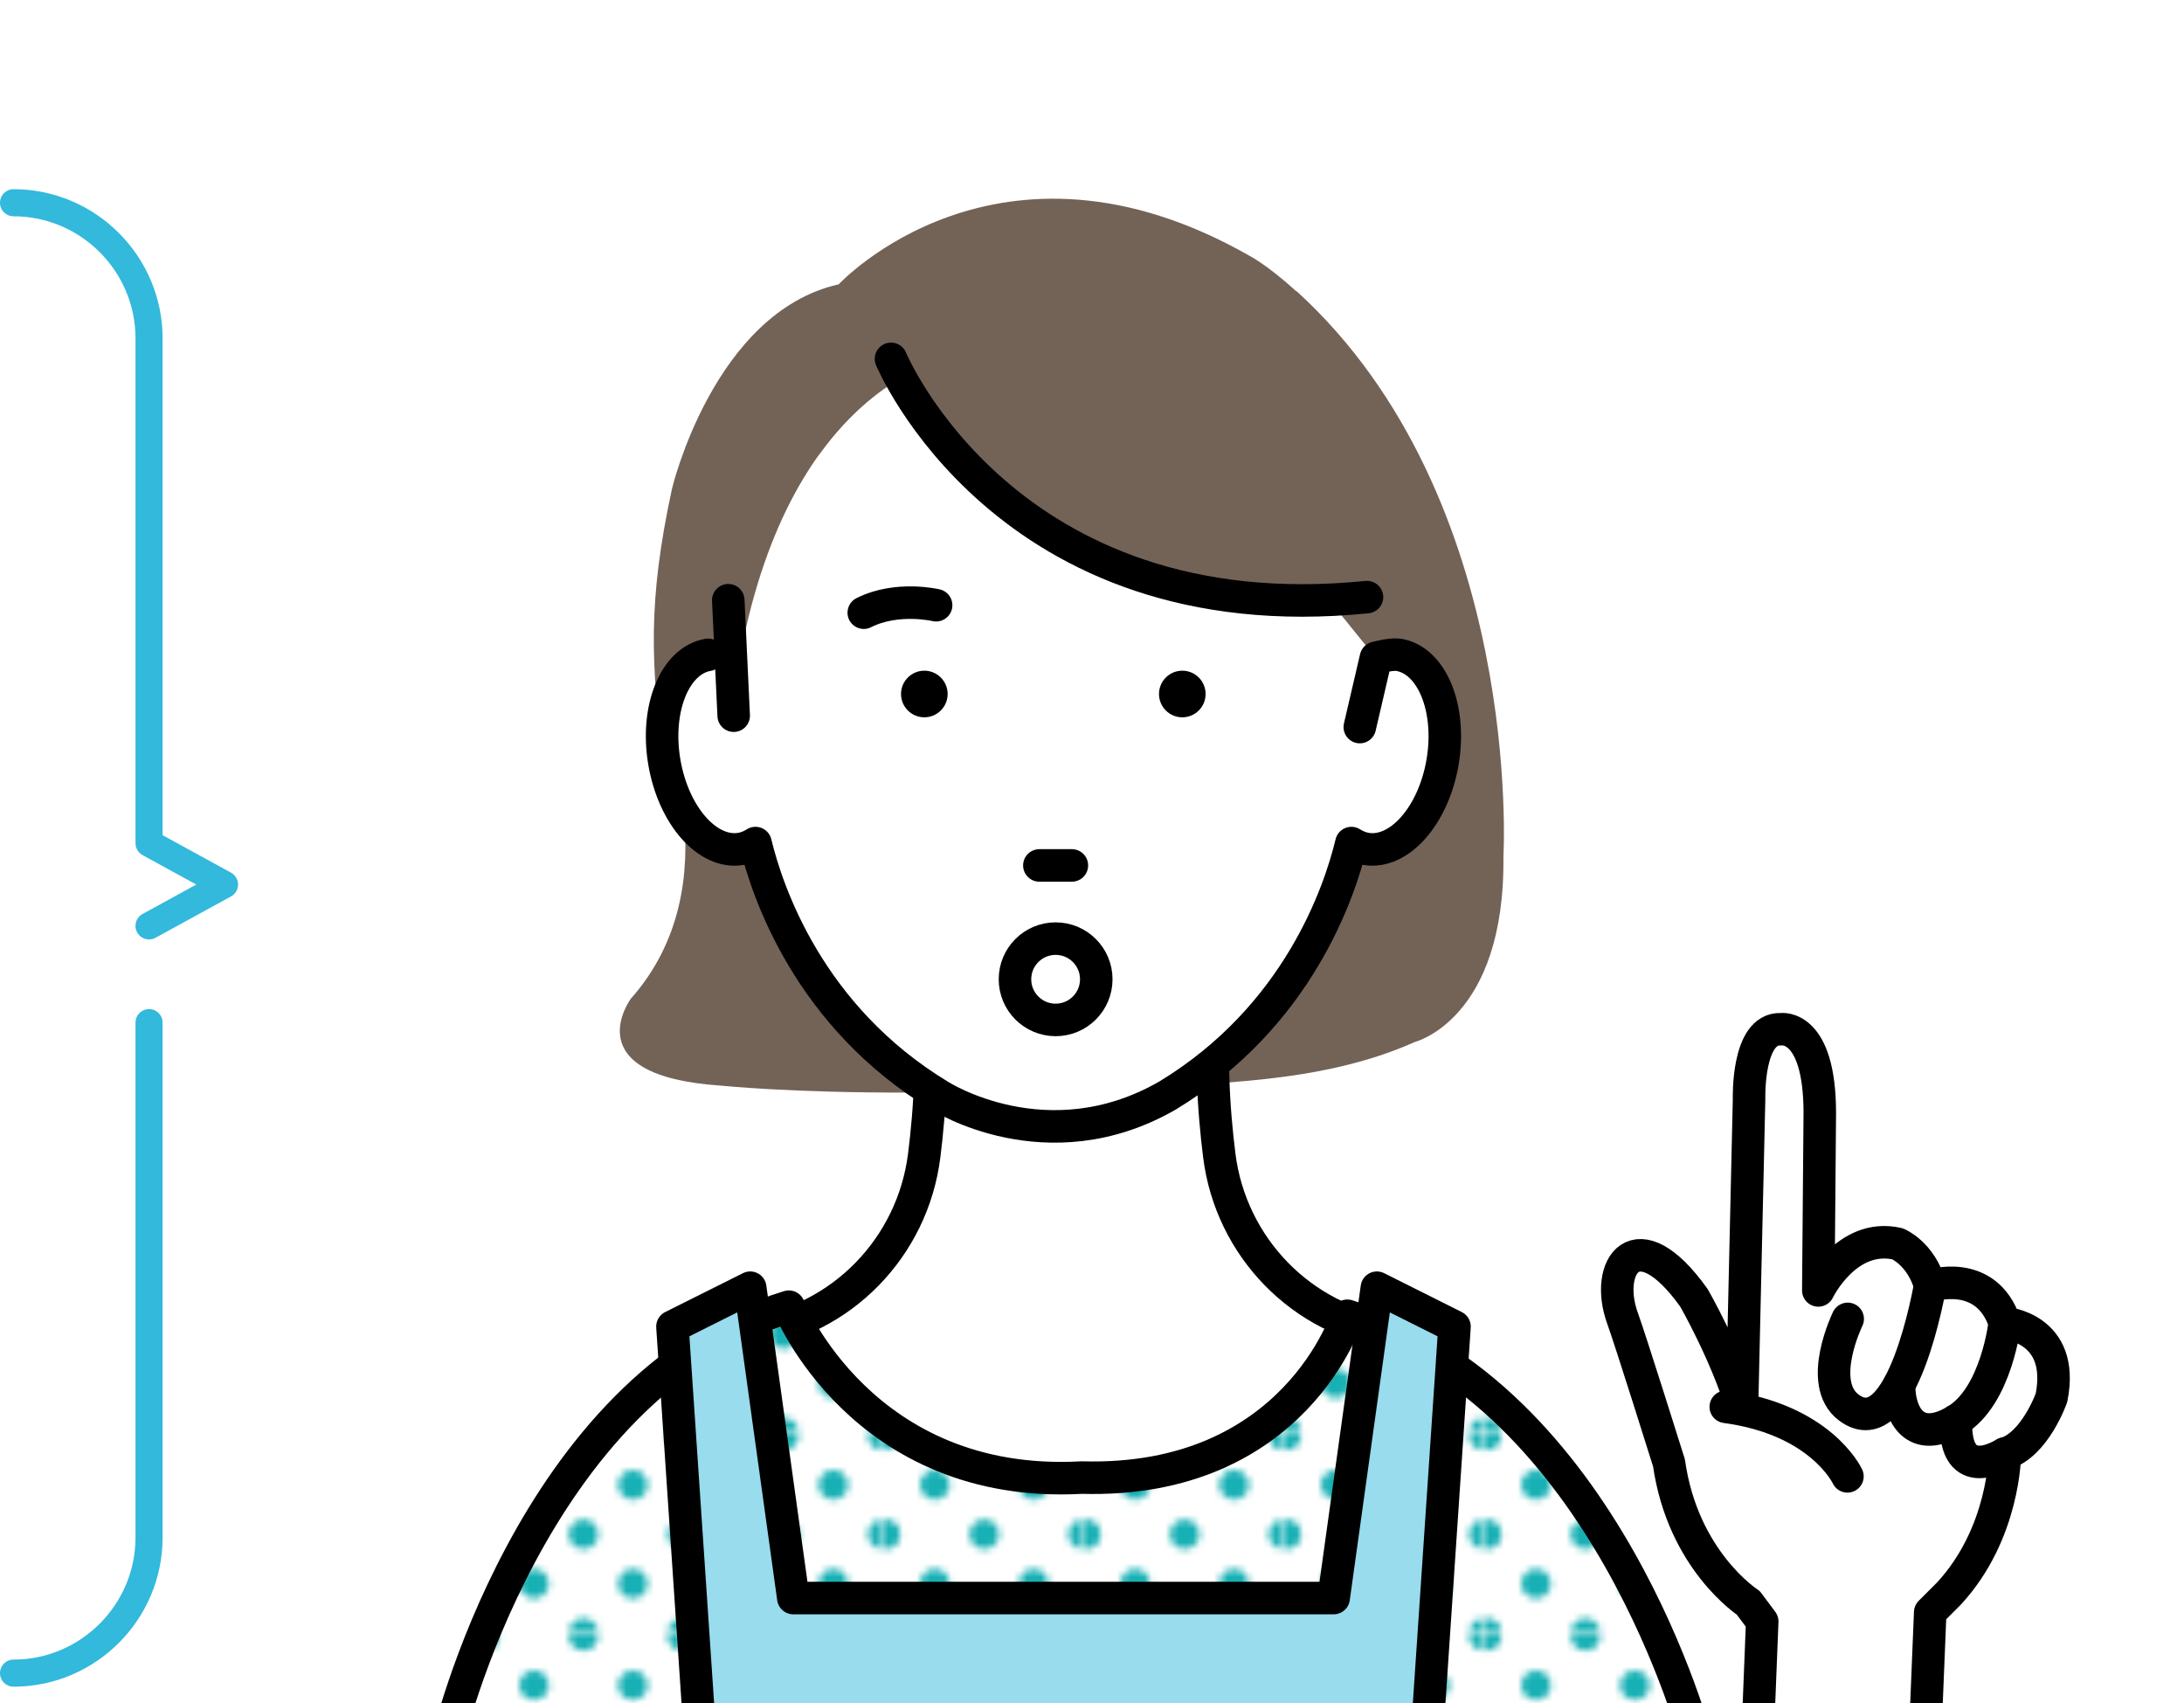 <?xml version="1.0" encoding="UTF-8"?>
<svg id="_レイヤー_2" data-name="レイヤー_2" xmlns="http://www.w3.org/2000/svg" xmlns:xlink="http://www.w3.org/1999/xlink" viewBox="0 0 161.19 125.69">
  <defs>
    <style>
      .cls-1, .cls-2, .cls-3 {
        fill: none;
      }

      .cls-2, .cls-4, .cls-5 {
        stroke: #000;
        stroke-width: 2.4px;
      }

      .cls-2, .cls-4, .cls-5, .cls-3 {
        stroke-linecap: round;
        stroke-linejoin: round;
      }

      .cls-6 {
        fill: url(#_新規パターンスウォッチ_42);
      }

      .cls-7 {
        fill: #17b0b4;
      }

      .cls-4, .cls-8 {
        fill: #fff;
      }

      .cls-9 {
        fill: #736357;
      }

      .cls-5 {
        fill: #98dced;
      }

      .cls-3 {
        stroke: #32b9dc;
        stroke-width: 2px;
      }

      .cls-10 {
        clip-path: url(#clippath);
      }
    </style>
    <clipPath id="clippath">
      <rect class="cls-1" x="18.98" width="142.21" height="125.69"/>
    </clipPath>
    <pattern id="_新規パターンスウォッチ_42" data-name="新規パターンスウォッチ 42" x="0" y="0" width="28.6" height="28.6" patternTransform="translate(-6250 -204.67) scale(.51)" patternUnits="userSpaceOnUse" viewBox="0 0 28.6 28.6">
      <g>
        <rect class="cls-1" x="0" width="28.6" height="28.6"/>
        <path class="cls-7" d="M28.6,30.74c1.18,0,2.14-.96,2.14-2.14s-.96-2.14-2.14-2.14-2.15.96-2.15,2.14.96,2.14,2.15,2.14Z"/>
        <path class="cls-7" d="M14.3,30.74c1.18,0,2.14-.96,2.14-2.14s-.96-2.14-2.14-2.14-2.14.96-2.14,2.14.96,2.14,2.14,2.14Z"/>
        <circle class="cls-7" cy="28.6" r="2.14"/>
        <path class="cls-7" d="M28.6,16.44c1.18,0,2.14-.96,2.14-2.14s-.96-2.14-2.14-2.14-2.15.96-2.15,2.14.96,2.14,2.15,2.14Z"/>
        <path class="cls-7" d="M14.3,16.44c1.18,0,2.14-.96,2.14-2.14s-.96-2.14-2.14-2.14-2.14.96-2.14,2.14.96,2.14,2.14,2.14Z"/>
        <circle class="cls-7" cy="14.3" r="2.14"/>
        <path class="cls-7" d="M28.6,2.14c1.18,0,2.14-.96,2.14-2.14s-.96-2.14-2.14-2.14-2.15.96-2.15,2.14.96,2.14,2.15,2.14Z"/>
        <path class="cls-7" d="M14.3,2.14c1.18,0,2.14-.96,2.14-2.14s-.96-2.14-2.14-2.14-2.14.96-2.14,2.14.96,2.14,2.14,2.14Z"/>
        <path class="cls-7" d="M0,2.14c1.18,0,2.14-.96,2.14-2.14S1.18-2.14,0-2.14-2.14-1.18-2.14,0-1.18,2.14,0,2.14Z"/>
        <path class="cls-7" d="M-14.3,2.14c1.18,0,2.15-.96,2.15-2.14s-.96-2.14-2.15-2.14-2.14.96-2.14,2.14.96,2.14,2.14,2.14Z"/>
        <path class="cls-7" d="M-14.3,0"/>
        <path class="cls-7" d="M7.15,23.59c1.18,0,2.14-.96,2.14-2.14s-.96-2.14-2.14-2.14-2.14.96-2.14,2.14.96,2.14,2.14,2.14Z"/>
        <path class="cls-7" d="M21.45,23.59c1.18,0,2.14-.96,2.14-2.14s-.96-2.14-2.14-2.14-2.14.96-2.14,2.14.96,2.14,2.14,2.14Z"/>
        <path class="cls-7" d="M7.15,9.29c1.18,0,2.14-.96,2.14-2.14s-.96-2.14-2.14-2.14-2.14.96-2.14,2.14.96,2.14,2.14,2.14Z"/>
        <path class="cls-7" d="M21.45,9.29c1.18,0,2.14-.96,2.14-2.14s-.96-2.14-2.14-2.14-2.14.96-2.14,2.14.96,2.14,2.14,2.14Z"/>
        <path class="cls-7" d="M-7.15,9.29c1.18,0,2.14-.96,2.14-2.14s-.96-2.14-2.14-2.14-2.14.96-2.14,2.14.96,2.14,2.14,2.14Z"/>
        <path class="cls-7" d="M-7.15,7.15"/>
      </g>
    </pattern>
  </defs>
  <g id="_メイン" data-name="メイン">
    <g>
      <g class="cls-10">
        <path class="cls-9" d="M56.08,62.72c-.33.21-.69.36-1.07.43-1.7.29-3.44-1.02-4.56-3.17.48,4.5-.2,9.54-3.88,13.7,0,0-4.28,5.71,6.66,6.43,0,0,5.22.54,13.97.51.04-.32.07-.62.08-.9-7.8-5.78-10.43-13.74-11.21-16.99Z"/>
        <path class="cls-9" d="M95.69,21.51c-2.16-1.97-3.46-2.63-3.46-2.63-18.57-10.59-30.33,2.1-30.33,2.1-9.22,2.08-12.3,15.07-12.3,15.07-1.78,8.21-1.61,13.01-.56,20.41,0-.01,0-.03,0-.04,0-.03,0-.05,0-.08,0-.18,0-.35.01-.53h0c.14-2.69,1.36-3.07,3.17-3.38.53-.09,1.07,0,1.59.21l.86-4.46c3.73-19.46,14.97-22.57,18.67-22.2.22-.03.43-.05.63-.07.2-.02.4-.03.58-.04.28-.01.54-.02.77-.02.31,0,.59.02.82.04.2-.01.4-.02.62-.02.08,0,.16,0,.24,0,.14,0,.27,0,.41.01.1,0,.2.02.31.02.12.01.24.02.37.03.12.01.24.03.36.05.11.02.23.03.34.05.13.02.27.05.41.08.1.02.21.04.31.06.15.03.3.07.46.11.09.02.18.05.28.07.17.04.34.09.51.14.08.02.16.05.24.07.19.06.38.12.57.19.06.02.12.04.18.06.21.08.42.15.64.24.03.01.06.02.09.03,5.01,2.01,10.68,7.58,13.82,16.01,1.09,2.59,1.87,5.48,2.2,8.71.52-.22,1.06-.3,1.59-.21,1.89.32,3.14,1.99,3.18,4.62.02.55-.03,1.18-.15,1.88-.63,3.71-3,6.41-5.3,6.02-.36-.06-.7-.2-1.01-.4-.57,2.36-1.32,6.29-5.02,10.52-.97,1.28-2.12,2.57-3.47,3.79,0,.49.31,1.41.31,2.01,4.37-.33,10.31-.69,15.78-3.14,0,0,6.69-1.65,6.55-13.7,0,0,1.53-26.4-15.26-41.7Z"/>
        <g>
          <path class="cls-8" d="M103.35,98.44s-.19-.02-.53-.06c-6.74-.95-11.98-6.36-12.83-13.11-.42-3.34-.75-7.97-.14-12.05h-21.5c.61,4.08.28,8.71-.14,12.05-.85,6.76-6.09,12.17-12.83,13.11-.34.05-.53.06-.53.06-8.91,9.12,19.39,13.47,23.95,14.11v.08s.11-.01.31-.04c.2.03.31.04.31.04v-.08c4.56-.63,32.86-4.99,23.95-14.11Z"/>
          <path class="cls-2" d="M103.35,98.44s-.19-.02-.53-.06c-6.74-.95-11.98-6.36-12.83-13.11-.42-3.34-.75-7.97-.14-12.05h-21.5c.61,4.08.28,8.71-.14,12.05-.85,6.76-6.09,12.17-12.83,13.11-.34.05-.53.06-.53.06-8.91,9.12,19.39,13.47,23.95,14.11v.08s.11-.01.31-.04c.2.03.31.04.31.04v-.08c4.56-.63,32.86-4.99,23.95-14.11Z"/>
        </g>
        <path class="cls-8" d="M125.24,128.62s-6.67-25.72-25.8-31.53c0,0-3.83,12.39-19.6,11.94-16.22.9-21.62-12.61-21.62-12.61-19.13,5.81-25.23,32.21-25.23,32.21h92.25Z"/>
        <path class="cls-8" d="M125.24,128.62s-6.67-25.72-25.8-31.53c0,0-3.83,12.39-19.6,11.94-16.22.9-21.62-12.61-21.62-12.61-19.13,5.81-25.23,32.21-25.23,32.21h92.25Z"/>
        <path class="cls-6" d="M125.24,128.62s-6.67-25.72-25.8-31.53c0,0-3.83,12.39-19.6,11.94-16.22.9-21.62-12.61-21.62-12.61-19.13,5.81-25.23,32.21-25.23,32.21h92.25Z"/>
        <path class="cls-2" d="M125.24,128.62s-6.67-25.72-25.8-31.53c0,0-3.83,12.39-19.6,11.94-16.22.9-21.62-12.61-21.62-12.61-19.13,5.81-25.23,32.21-25.23,32.21h92.25Z"/>
        <path d="M78.3,76.57c-.06,0-.13,0-.19,0h0c-.37,0-2.91-.07-4.82-1.9-1.33-1.28-2.03-3.07-2.07-5.33,0-.34.12-.67.36-.91.24-.24.56-.38.91-.38h11.97c.34,0,.67.14.91.38.24.24.37.57.36.91,0,.07-.22,7.23-7.42,7.23ZM78.12,74.04s.02,0,.02,0c3.29.05,4.44-2.01,4.83-3.45h-9.09c.7,3.37,3.82,3.46,4.21,3.45h.02Z"/>
        <polygon class="cls-5" points="108.62 135.15 105.44 126.23 107.35 97.89 101.62 95.02 98.43 117.92 95.43 117.92 61.55 117.92 58.55 117.92 55.37 95.02 49.63 97.89 51.54 126.23 48.36 135.15 47.11 147.43 61.55 147.43 95.43 147.43 109.87 147.43 108.62 135.15"/>
        <g>
          <path class="cls-8" d="M95.49,41.06c-8.18-8.51-23.52-14.08-33.63-8.41-4.12,2.31-7.15,6.1-8.11,11.64l.2,4.26c-.55-.23-1.12-.32-1.69-.22-2.45.41-3.9,3.96-3.23,7.91.67,3.95,3.19,6.82,5.65,6.41.39-.07.75-.22,1.08-.43.86,3.57,3.93,12.8,13.59,18.64,0,0,7.91,5.1,16.8,0,9.66-5.84,12.73-15.06,13.59-18.64.33.21.69.36,1.08.43,2.45.41,4.98-2.46,5.65-6.41.67-3.95-.78-7.49-3.23-7.91-.57-.09-1.14,0-1.69.22h0"/>
          <g>
            <path d="M87.26,49.49c-.95,0-1.72.77-1.72,1.72s.77,1.72,1.72,1.72,1.72-.77,1.72-1.72-.77-1.72-1.72-1.72Z"/>
            <path d="M69.94,51.21c0-.95-.77-1.72-1.72-1.72s-1.72.77-1.72,1.72.77,1.72,1.72,1.72,1.72-.77,1.72-1.72Z"/>
          </g>
          <path class="cls-2" d="M69.09,44.66s-2.88-.69-5.34.55"/>
          <line class="cls-2" x1="76.71" y1="63.86" x2="79.11" y2="63.86"/>
        </g>
        <path class="cls-9" d="M65.76,26.48s6.52,17.64,32.11,18.11c0,0,3.82-31.43-32.11-18.11Z"/>
        <path class="cls-9" d="M53.81,52.64l.86-4.46c3.73-19.46,14.97-22.57,18.67-22.2,0,0-4.62-4.82-12.05-1.72s-10.16,18.36-7.48,28.38Z"/>
        <path class="cls-2" d="M52.26,48.32c-2.45.41-3.9,3.96-3.23,7.91.67,3.95,3.19,6.82,5.65,6.41.39-.07.75-.22,1.08-.43.86,3.57,3.93,12.8,13.59,18.64,0,0,7.91,5.1,16.8,0,9.66-5.84,12.73-15.06,13.59-18.64.33.21.69.36,1.08.43,2.45.41,4.98-2.46,5.65-6.41.67-3.95-.78-7.49-3.23-7.91-.57-.09-1.69.22-1.69.22l-1.19,5.11"/>
        <polyline class="cls-2" points="54.15 52.81 53.95 48.55 53.75 44.29"/>
        <path class="cls-2" d="M65.76,26.48s8.43,20.28,35.13,17.58"/>
        <circle class="cls-2" cx="77.91" cy="72.26" r="3"/>
        <g>
          <path class="cls-4" d="M129.7,128.7l.36-9.05-1.03-1.38s-4.82-3.1-5.85-10.32c0,0-2.83-9.03-3.43-10.68-1.38-3.79,1.03-7.46,5.28-1.49,0,0,2.34,4.08,3.54,8.04l.52-22.71s-.17-5.28,2.35-5.16c0,0,2.87-.46,2.87,6.19l-.11,13.08s2.07-4.3,5.85-3.44c0,0,1.72.69,2.41,3.1,0,0,4.13-1.38,5.51,2.75,0,0,4.47.34,3.44,5.51,0,0-1.2,3.44-3.44,4.13,0,0,0,5.85-4.13,10.32l-1.38,1.38-.4,9.74"/>
          <path class="cls-2" d="M127.37,103.81c6.91.93,8.9,4.96,8.98,5.13"/>
          <path class="cls-2" d="M142.45,94.86s-2.04,11.97-6,9c-2.4-1.8-.08-6.54-.08-6.54"/>
          <path class="cls-2" d="M147.96,97.62s-.6,5.4-3.6,7.2c-3,1.8-4.2-.4-4.2-2.6"/>
          <path class="cls-2" d="M147.96,107.25s-3.75,2.48-3.6-2.44"/>
        </g>
      </g>
      <g>
        <path class="cls-3" d="M1,14.96c5.5,0,10,4.5,10,10v37.26l5.57,3.05-5.57,3.05"/>
        <path class="cls-3" d="M1,123.46c5.5,0,10-4.5,10-10v-38"/>
      </g>
    </g>
  </g>
</svg>